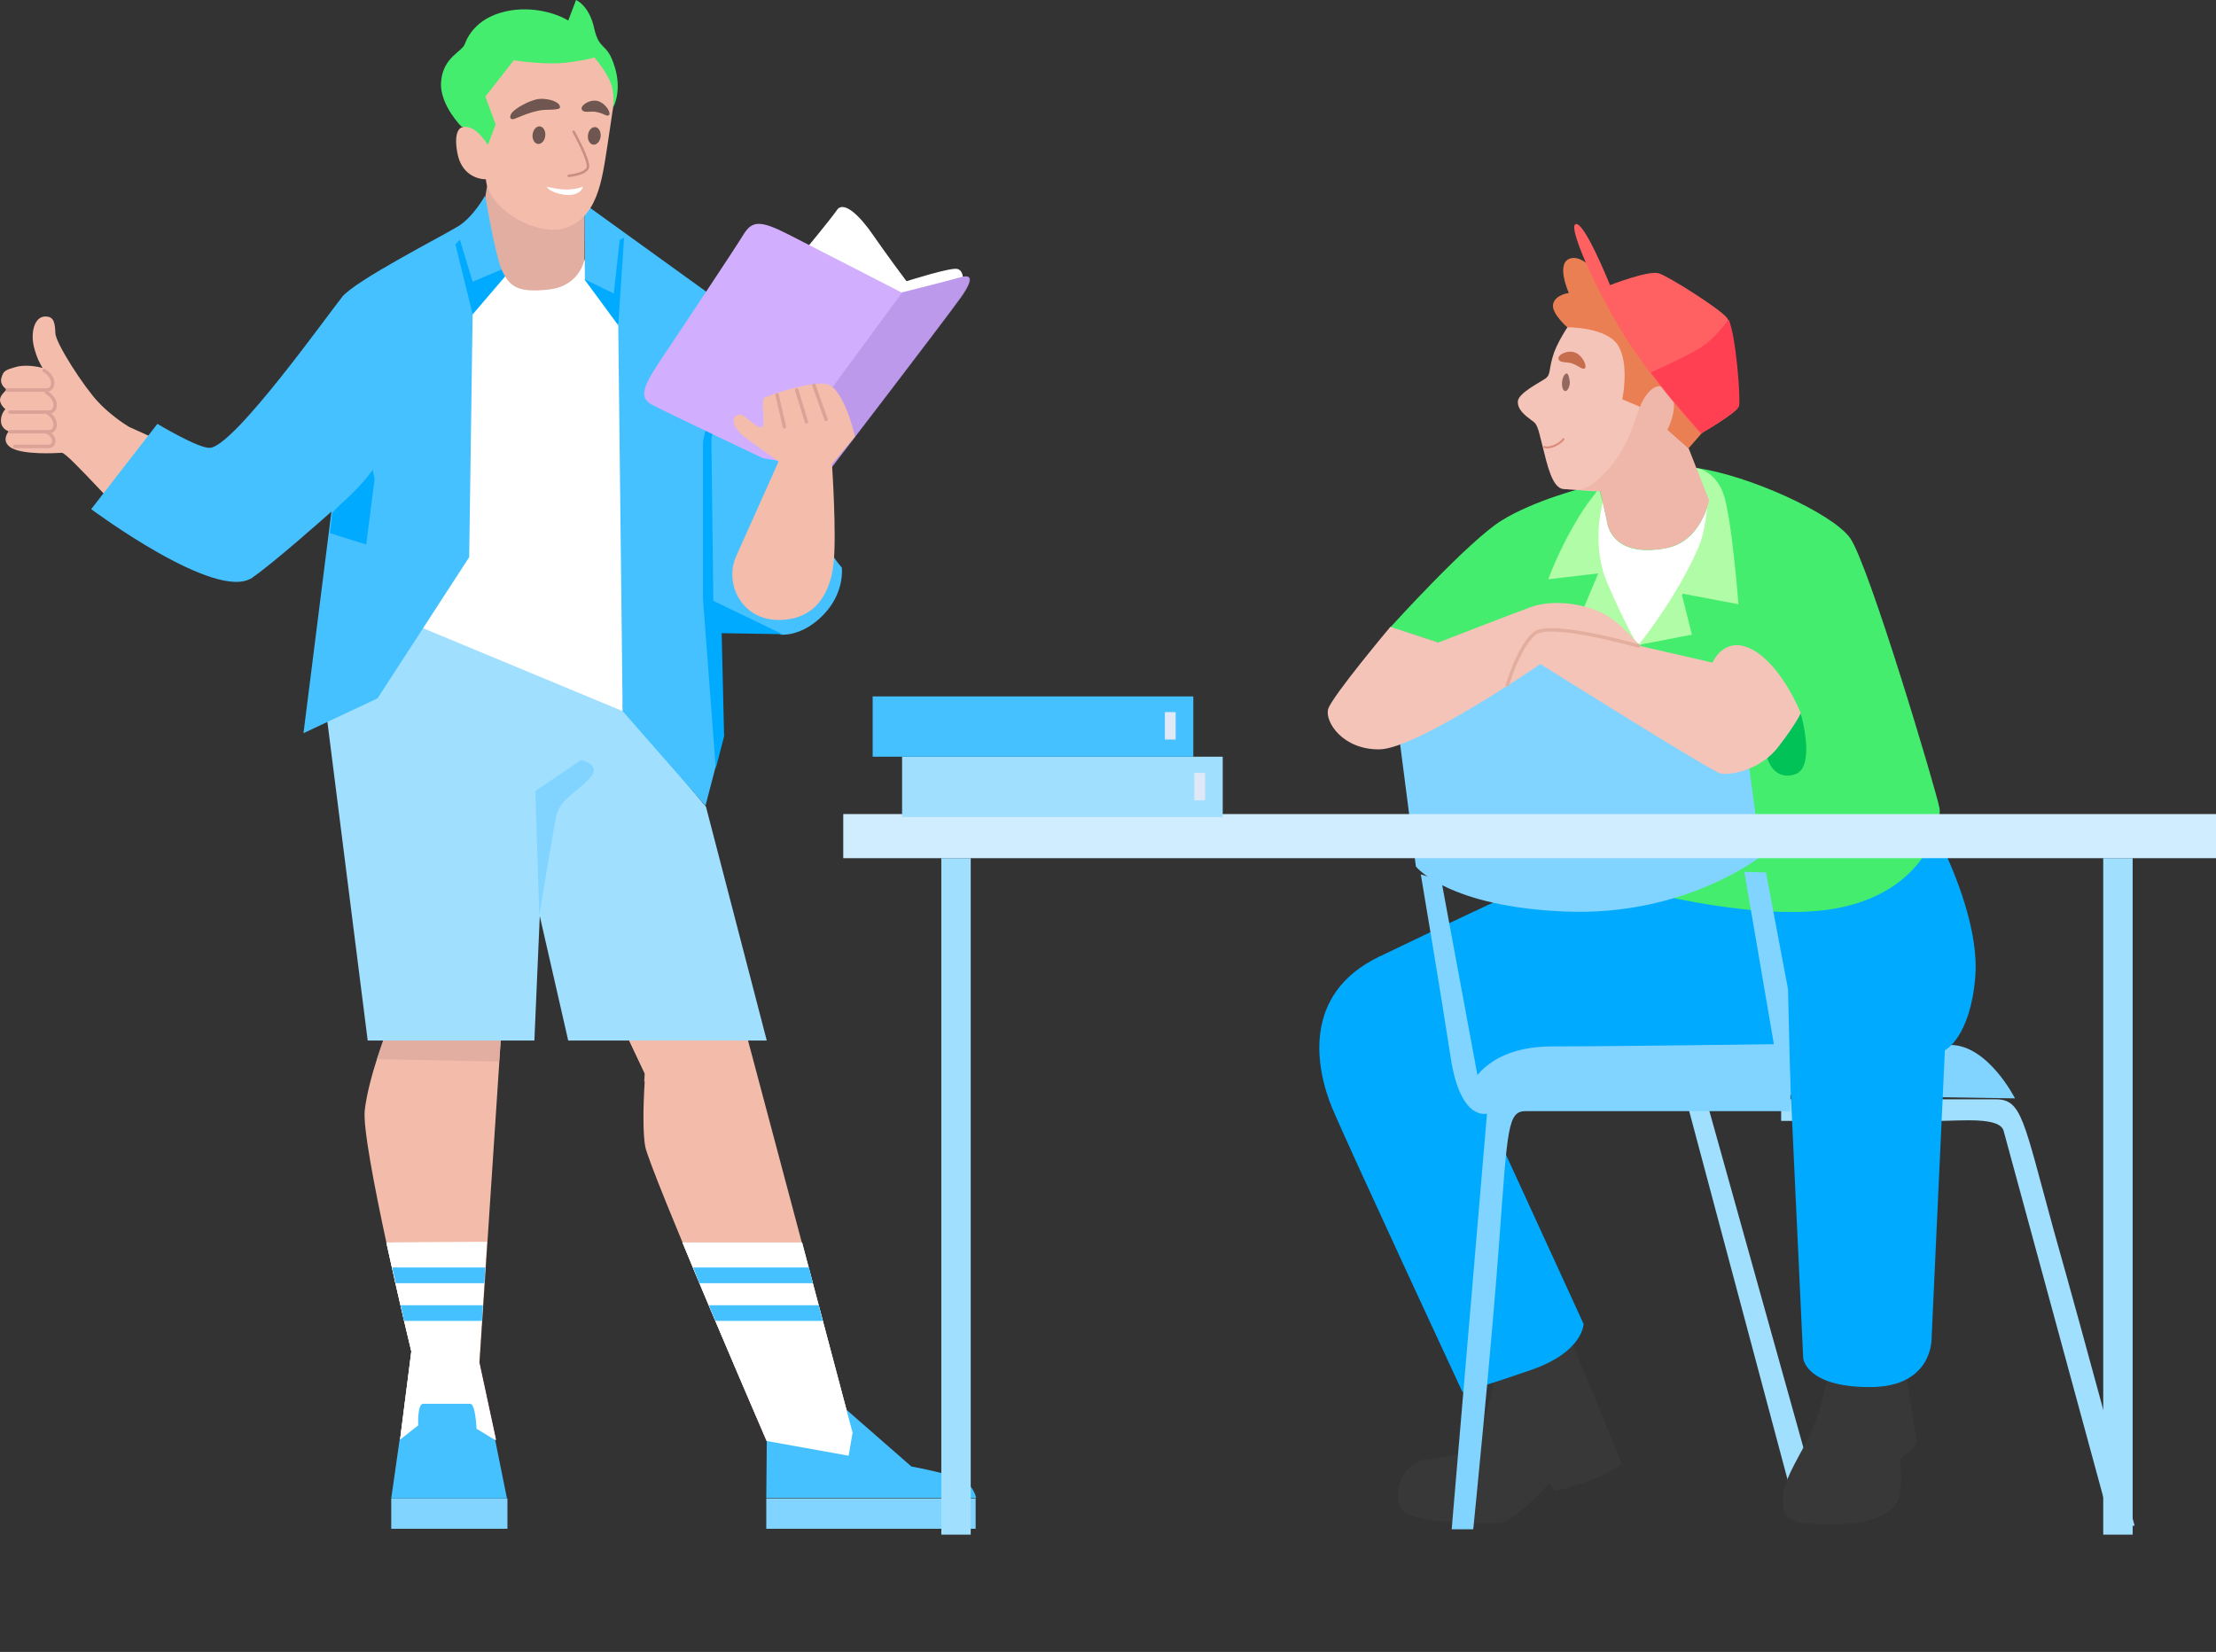 <?xml version="1.0" encoding="UTF-8"?> <svg xmlns="http://www.w3.org/2000/svg" xmlns:xlink="http://www.w3.org/1999/xlink" id="eIdmEzScAyj1" viewBox="0 0 452 337" shape-rendering="geometricPrecision" text-rendering="geometricPrecision"><rect x="0" y="0" width="452" height="337" fill="#333333" stroke="none"/><style> #eIdmEzScAyj7_tr {animation: eIdmEzScAyj7_tr__tr 5000ms linear infinite normal forwards}@keyframes eIdmEzScAyj7_tr__tr { 0% {transform: translate(283.602px,209.07px) rotate(0deg)} 40% {transform: translate(283.602px,209.07px) rotate(0deg)} 48% {transform: translate(283.602px,209.07px) rotate(7.841deg)} 66% {transform: translate(283.602px,209.07px) rotate(7.841deg)} 78% {transform: translate(283.602px,209.07px) rotate(0deg)} 100% {transform: translate(283.602px,209.07px) rotate(0deg)}} #eIdmEzScAyj8_tr {animation: eIdmEzScAyj8_tr__tr 5000ms linear infinite normal forwards}@keyframes eIdmEzScAyj8_tr__tr { 0% {transform: translate(312px,278.969px) rotate(0deg)} 40% {transform: translate(312px,278.969px) rotate(0deg)} 48% {transform: translate(312px,278.969px) rotate(11.711deg)} 66% {transform: translate(312px,278.969px) rotate(11.711deg)} 78% {transform: translate(312px,278.969px) rotate(0deg)} 100% {transform: translate(312px,278.969px) rotate(0deg)}} #eIdmEzScAyj21_tr {animation: eIdmEzScAyj21_tr__tr 5000ms linear infinite normal forwards}@keyframes eIdmEzScAyj21_tr__tr { 0% {transform: translate(337.261px,104.838px) rotate(0deg)} 44% {transform: translate(337.261px,104.838px) rotate(0deg)} 48% {transform: translate(337.261px,104.838px) rotate(-10.302deg);animation-timing-function: cubic-bezier(0.645,0.045,0.355,1)} 52% {transform: translate(337.261px,104.838px) rotate(0deg)} 56% {transform: translate(337.261px,104.838px) rotate(-10.302deg);animation-timing-function: cubic-bezier(0.645,0.045,0.355,1)} 60% {transform: translate(337.261px,104.838px) rotate(0deg)} 100% {transform: translate(337.261px,104.838px) rotate(0deg)}} #eIdmEzScAyj28_ts {animation: eIdmEzScAyj28_ts__ts 5000ms linear infinite normal forwards}@keyframes eIdmEzScAyj28_ts__ts { 0% {transform: translate(319.418px,77.99px) scale(1,1)} 20% {transform: translate(319.418px,77.99px) scale(1,1)} 22% {transform: translate(319.418px,77.99px) scale(1,0.2)} 24% {transform: translate(319.418px,77.99px) scale(1,1)} 26% {transform: translate(319.418px,77.99px) scale(1,1)} 28% {transform: translate(319.418px,77.99px) scale(1,0.2)} 30% {transform: translate(319.418px,77.99px) scale(1,1)} 94% {transform: translate(319.418px,77.99px) scale(1,1)} 96% {transform: translate(319.418px,77.99px) scale(1,0.2)} 98% {transform: translate(319.418px,77.99px) scale(1,1)} 100% {transform: translate(319.418px,77.99px) scale(1,1)}} #eIdmEzScAyj34_tr {animation: eIdmEzScAyj34_tr__tr 5000ms linear infinite normal forwards}@keyframes eIdmEzScAyj34_tr__tr { 0% {transform: translate(143.398px,213.221px) rotate(0deg)} 6% {transform: translate(143.398px,213.221px) rotate(0deg);animation-timing-function: cubic-bezier(0.42,0,0.58,1)} 16% {transform: translate(143.398px,213.221px) rotate(5.983deg)} 72% {transform: translate(143.398px,213.221px) rotate(5.983deg)} 82% {transform: translate(143.398px,213.221px) rotate(0deg)} 100% {transform: translate(143.398px,213.221px) rotate(0deg)}} #eIdmEzScAyj36_tr {animation: eIdmEzScAyj36_tr__tr 5000ms linear infinite normal forwards}@keyframes eIdmEzScAyj36_tr__tr { 0% {transform: translate(166.713px,296.969px) rotate(0deg)} 6% {transform: translate(166.713px,296.969px) rotate(0deg);animation-timing-function: cubic-bezier(0.42,0,0.58,1)} 16% {transform: translate(166.713px,296.969px) rotate(-6.619deg)} 72% {transform: translate(166.713px,296.969px) rotate(-6.619deg)} 82% {transform: translate(166.713px,296.969px) rotate(0deg)} 100% {transform: translate(166.713px,296.969px) rotate(0deg)}} #eIdmEzScAyj57_tr {animation: eIdmEzScAyj57_tr__tr 5000ms linear infinite normal forwards}@keyframes eIdmEzScAyj57_tr__tr { 0% {transform: translate(76.401px,64.567px) rotate(0deg)} 30% {transform: translate(76.401px,64.567px) rotate(0deg)} 50% {transform: translate(76.401px,64.567px) rotate(17.492deg);animation-timing-function: cubic-bezier(0.42,0,0.58,1)} 64% {transform: translate(76.401px,64.567px) rotate(17.492deg);animation-timing-function: cubic-bezier(0.42,0,0.58,1)} 90% {transform: translate(76.401px,64.567px) rotate(0deg)} 100% {transform: translate(76.401px,64.567px) rotate(0deg)}} #eIdmEzScAyj58_tr {animation: eIdmEzScAyj58_tr__tr 5000ms linear infinite normal forwards}@keyframes eIdmEzScAyj58_tr__tr { 0% {transform: translate(49.151px,111.072px) rotate(0deg)} 30% {transform: translate(49.151px,111.072px) rotate(0deg)} 50% {transform: translate(49.151px,111.072px) rotate(17.142deg);animation-timing-function: cubic-bezier(0.42,0,0.58,1)} 64% {transform: translate(49.151px,111.072px) rotate(17.142deg);animation-timing-function: cubic-bezier(0.42,0,0.58,1)} 90% {transform: translate(49.151px,111.072px) rotate(0deg)} 100% {transform: translate(49.151px,111.072px) rotate(0deg)}} #eIdmEzScAyj59_tr {animation: eIdmEzScAyj59_tr__tr 5000ms linear infinite normal forwards}@keyframes eIdmEzScAyj59_tr__tr { 0% {transform: translate(25.386px,94.769px) rotate(0deg)} 30% {transform: translate(25.386px,94.769px) rotate(0deg)} 50% {transform: translate(25.386px,94.769px) rotate(12.637deg);animation-timing-function: cubic-bezier(0.42,0,0.58,1)} 64% {transform: translate(25.386px,94.769px) rotate(12.637deg);animation-timing-function: cubic-bezier(0.42,0,0.58,1)} 90% {transform: translate(25.386px,94.769px) rotate(0deg)} 100% {transform: translate(25.386px,94.769px) rotate(0deg)}} #eIdmEzScAyj67_tr {animation: eIdmEzScAyj67_tr__tr 5000ms linear infinite normal forwards}@keyframes eIdmEzScAyj67_tr__tr { 0% {transform: translate(161.885px,123.032px) rotate(0deg)} 16% {transform: translate(161.885px,123.032px) rotate(8.233deg);animation-timing-function: cubic-bezier(0.42,0,0.58,1)} 60% {transform: translate(161.885px,123.032px) rotate(8.233deg);animation-timing-function: cubic-bezier(0.42,0,0.58,1)} 70% {transform: translate(161.885px,123.032px) rotate(0deg)} 100% {transform: translate(161.885px,123.032px) rotate(0deg)}} #eIdmEzScAyj68_tr {animation: eIdmEzScAyj68_tr__tr 5000ms linear infinite normal forwards}@keyframes eIdmEzScAyj68_tr__tr { 0% {transform: translate(164.537px,88.471px) rotate(0deg)} 16% {transform: translate(164.537px,88.471px) rotate(-13.306deg);animation-timing-function: cubic-bezier(0.42,0,0.58,1)} 60% {transform: translate(164.537px,88.471px) rotate(-13.306deg);animation-timing-function: cubic-bezier(0.42,0,0.58,1)} 70% {transform: translate(164.537px,88.471px) rotate(0deg)} 100% {transform: translate(164.537px,88.471px) rotate(0deg)}} #eIdmEzScAyj74_tr {animation: eIdmEzScAyj74_tr__tr 5000ms linear infinite normal forwards}@keyframes eIdmEzScAyj74_tr__tr { 0% {transform: translate(109.926px,50.982px) rotate(0deg)} 10% {transform: translate(109.926px,50.982px) rotate(0deg);animation-timing-function: cubic-bezier(0.42,0,0.58,1)} 40% {transform: translate(109.926px,50.982px) rotate(-5.542deg)} 80% {transform: translate(109.926px,50.982px) rotate(-5.542deg)} 100% {transform: translate(109.926px,50.982px) rotate(0deg)}} #eIdmEzScAyj80_ts {animation: eIdmEzScAyj80_ts__ts 5000ms linear infinite normal forwards}@keyframes eIdmEzScAyj80_ts__ts { 0% {transform: translate(115.57px,27.646px) scale(1,1);animation-timing-function: cubic-bezier(0.645,0.045,0.355,1)} 2% {transform: translate(115.57px,27.646px) scale(1,0.2);animation-timing-function: cubic-bezier(0.645,0.045,0.355,1)} 4% {transform: translate(115.57px,27.646px) scale(1,1)} 62% {transform: translate(115.57px,27.646px) scale(1,1);animation-timing-function: cubic-bezier(0.645,0.045,0.355,1)} 64% {transform: translate(115.57px,27.646px) scale(1,0.2);animation-timing-function: cubic-bezier(0.645,0.045,0.355,1)} 66% {transform: translate(115.57px,27.646px) scale(1,1);animation-timing-function: cubic-bezier(0.645,0.045,0.355,1)} 68% {transform: translate(115.57px,27.646px) scale(1,1);animation-timing-function: cubic-bezier(0.645,0.045,0.355,1)} 70% {transform: translate(115.57px,27.646px) scale(1,0.2);animation-timing-function: cubic-bezier(0.645,0.045,0.355,1)} 72% {transform: translate(115.57px,27.646px) scale(1,1)} 100% {transform: translate(115.57px,27.646px) scale(1,1)}} </style><path d="M344.199,225.37l21.7,81.3l3.3-6.5-21.2-75.9-3.8,1.1Z" fill="#a1dfff"></path><path d="M372.901,279.769c0,0-1,8.1-4.6,14.7s-4.8,8.7-4.6,12.5c.3,3.8,3.4,4,10.4,4s12.8-2,13.4-6.1s0-7.2,0-7.2s3.6-2.7,3.5-3.4-2.4-15.3-2.4-15.3l-15.7.8Z" fill="#383838"></path><path d="M300.8,222.37l110.2,1.7c0,0-5.5-10.9-13.2-10.9s-83.6-4.1-83.6-4.1l-12.1,3.9-3.1,6l1.8,3.4Z" fill="#80d4ff"></path><path d="M407.101,224.27h-43.8v4.4h31.8c5,0,12.9-.9,13.6,2.1.8,3,21.9,80.5,21.9,80.5h4.8c0,0-10.1-37.7-16.5-60.3-6.2-22.6-6.5-26.7-11.8-26.7Z" fill="#a1dfff"></path><path d="M395.099,170.57c0,0,8.8,16.3,7.8,28.7s-6.2,15-6.2,15l-2.7,58.5c0,0,.5,10.2-12.6,10.2s-13.6-5.9-13.6-5.9l-3-64.1c0,0-35.3.5-48.2.5s-16.2,7.3-16.2,7.3c-2.399,9.23-38.898-7.8-19.1-25.6c15.8-7.6,23.8-11.3,23.8-11.3l90-13.3Z" fill="#0af"></path><g id="eIdmEzScAyj7_tr" transform="translate(283.602,209.07) rotate(0)"><g transform="translate(-283.602,-209.07)"><g id="eIdmEzScAyj8_tr" transform="translate(312,278.969) rotate(0)"><g transform="translate(-312,-278.969)"><path d="M320.401,273.27l10.4,25.3c0,0-2.3,2.1-7.7,3.9s-6,1.7-6,1.7l-1.1-1.6c0,0-7.2,8.1-10.3,8.1s-18.2.4-20-3.1.6-9,4.9-9.8s9.2-.1,11.3-5.8s3.1-11.3,3.1-11.3l15.4-7.4Z" fill="#383838"></path></g></g><path d="M300.399,220.77l22.6,49.3c0,0,0,5.7-10.7,9.4s-14,4.5-14,4.5-23.3-50.1-26.6-58c-3.3-8-6.2-23.2,9.6-30.8c9.701,0,19.1,1.83,19.1,25.6Z" fill="#0af"></path></g></g><path d="M346.002,95.47c10.4,1.4,27.5,9.1,31.3,14.2s17.8,52.2,18.3,55.2-2.7,17.2-21.4,20.5c-18.8,3.3-49.7-6.4-49.7-6.4l-10.6-41.3-30.3-9.7c0,0,15.9-17.6,22.7-21.8s16.9-6.7,16.9-6.7s12.4-5.4,22.8-4Z" fill="#45ed6f"></path><path d="M356.802,156.77l2.4,17.9c0,0-15.3,12.2-39.6,11.3s-30.8-9.2-30.8-9.2l-3.7-28.7c0,0,16.3-16.3,28.9-15.2c12.7,1.2,42.8,23.9,42.8,23.9Z" fill="#80d4ff"></path><path d="M367.3,145.57c0,0,3.2,11-1.2,12.4s-5.6-3.3-5.6-3.3l6.8-9.1Z" fill="#00c257"></path><path d="M360.201,177.971l4.5,23.8.5,20.5h-1.8l-7.6-44.4l4.4.1Z" fill="#80d4ff"></path><path d="M365.201,222.271h-63.3l-7.9-42.6-4.2-1.3c0,0,4.1,24.3,6.1,37.4s7.4,11.4,7.4,11.4l-7.2,84.8h4.4c0,0,3.6-35.6,5.3-58.7s1.7-26.6,5.4-26.6h54v-4.4Z" fill="#80d4ff"></path><path d="M348.5,101.871l.1.2c0,0-1.6,8.6-9,9.8-11.2,2-11.8-5.4-11.8-5.4l-.9-4.2-1.3,1.3c0,0-1.4,8,1.9,17.1s7.1,10.9,7.1,10.9s5.8-4.3,11.9-16.4c4.3-8.4,3.1-11.9,2-13.3Z" fill="#fff"></path><path d="M326.901,102.572c0,0-2.4,8.3.8,16s6.4,13.2,6.4,13.2l-11.6-6.5l3.5-8.3-10.2,1.2c0,0,2-5.6,5.5-11.5c2.1-3.7,4.5-6.5,4.5-6.5l.5.1.6,2.3Z" fill="#b1fca7"></path><path d="M345.999,95.469c0,0,3.8.5,5.5,5.2c1.7,4.6,3.1,22.6,3.1,22.6l-11.6-2.2l2.1,8.4-10.9,2.1c0,0,7.5-9.1,12.2-19.8c1.7-3.9,1.9-9.6,1.9-9.6l-2.3-6.7Z" fill="#b1fca7"></path><path d="M334.498,131.77c0,0-4-4.9-7.5-6.6-5.2-2.6-11.4-2.6-14.8-1.3-3.4,1.2-18.8,7.2-18.8,7.2l-9.8-3.2c0,0-12,14.3-12.7,16.8s2.9,8.3,10.5,8.2s32.8-17.4,32.8-17.4s34.7,21.8,36.7,22.3s8.3-.7,11.9-5.5c3.7-4.8,4.5-6.8,4.5-6.8s-3.7-9.4-9.6-12.8-8.4,2.5-8.4,2.5l-14.8-3.4Z" fill="#f4c4b8"></path><path d="M307.398,139.972c0,0,2.4-8.3,5.7-10.8c3.4-2.5,21.4,2.7,21.4,2.7" fill="none" stroke="#e3ae9d" stroke-width="0.7" stroke-miterlimit="10"></path><g id="eIdmEzScAyj21_tr" transform="translate(337.261,104.838) rotate(0)"><g transform="translate(-337.261,-104.838)"><path d="M320.898,65.07c0,0-2.6,3.4-3.9,6.8-1.2,3.5-.6,4.4-1.7,5.3-1.1.8-5.6,3-5.7,4.7s1.5,2.9,2.7,3.8c1.2.8,1.3,1.1,2.3,5.2c1,4,2,8.7,4.3,8.9s7.4.5,7.4.5l13.8-12.6c0,0,7-4.5.2-12.2s-19.4-10.4-19.4-10.4Z" fill="#f4c4b8"></path><path d="M326.401,100.169l1.4,6.3c0,0,.6,7.3,11.8,5.4c7.4-1.3,9-9.8,9-9.8l-4.2-10.7-4.3-3.8c0,0,4.3-2.8,2.8-7.7l-2.4-3.4-4.8.4c0,0-1.5,11.2-6.7,17.7-4.1,5.1-6,5.2-7.7,5.3c3.7.1,5.1.3,5.1.3Z" fill="#eeb7a9"></path><path d="M328.2,58.871c0,0-4.3-6.9-7.7-6.2s-.5,7.1-.5,7.1-2.7.3-3.2,2.2s2.9,4.8,2.9,4.8s8.1-.1,10.4,3.8.8,10.9.8,10.9l3.6,1.5c0,0,2.3-6,5.5-3.6s.1,8.3.1,8.3l4.3,3.8l4.9-5.6-21.1-27Z" fill="#ea7f54"></path><path d="M328.398,58.171c0,0,7.9-3.1,10-2.4s12.201,7.1,13.801,9s2.8,16.9,2.399,18.2c-.4,1.3-7.7,5.5-7.7,5.5s-7.9-8.6-13.9-17.4-13.2-24.3-11.7-25.3c1.7-1.1,7.1,12.4,7.1,12.4Z" fill="#ff6163"></path><path d="M347.099,70.772c-2.5,1.6-7.6,4-10.4,5.2c5.1,6.8,10.3,12.4,10.3,12.4s7.2-4.2,7.7-5.5c.4-1.2-.6-14.4-2.1-17.7-1.4,1.9-3.5,4.3-5.5,5.6Z" fill="#ff4053"></path><path d="M318.9,89.57c-.5.9-2.9,2.1-3.9,1.6" fill="none" stroke="#db8a7b" stroke-width="0.4" stroke-linecap="round"></path><g id="eIdmEzScAyj28_ts" transform="translate(319.418,77.99) scale(1,1)"><path d="M320.214,78.068c0,0-.18-1.826-.62-1.87-.44-.043-.875.724-.972,1.713-.098.989.18,1.826.619,1.87.44.043.876-.724.973-1.713Z" transform="translate(-319.418,-77.99)" fill="#93685f"></path></g><path d="M323.199,75.172c.6-.2-.2-2.5-1.8-3.2s-3.8.4-3.5,1.3s1.8.4,3.1,1s1.7,1.1,2.2.9Z" fill="#c66d4e"></path></g></g><path d="M102.2,211.27l-4.4,66.7l3.4,15.8h-19.6l2.3-18c0,0-10.3-42.5-9.5-49.3.8-6.9,4.7-16.7,4.7-16.7l23.1,1.5Z" fill="#f3bcaa"></path><path d="M131.398,220.671l.1-1.7-3.6-7.6l24.1.7-20.6,8.6Z" fill="#e2aea1"></path><path d="M76.898,216.071l24.9.5.4-5.3-23.2-1.4-2.1,6.2Z" fill="#e2aea1"></path><path d="M156.399,293.969l16.7,3l.8-4.7-10.3-38.8h-24.4c7.3,17.7,17.2,40.5,17.2,40.5Z" fill="#fff"></path><g id="eIdmEzScAyj34_tr" transform="translate(143.398,213.221) rotate(0)"><g transform="translate(-143.398,-213.221)"><path d="M151.7,208.969l22.201,83.4-.8,4.7-16.7-3c0,0-24-55.7-24.8-60.2-.8-4.6,0-14.7,0-14.7l-4.8-10.2h24.899Z" fill="#f3bcaa"></path><g id="eIdmEzScAyj36_tr" transform="translate(166.713,296.969) rotate(0)"><g transform="translate(-166.713,-296.969)"><path d="M199.001,305.672h-42.7v6.2h42.7v-6.2Z" fill="#80d4ff"></path><path d="M156.301,305.671l.1-11.7h16v-6.6l13.5,11.8c0,0,10,1.8,11.5,3.4s1.7,3,1.7,3h-42.8v.1Z" fill="#45c1ff"></path></g></g><path d="M156.399,293.969l16.7,3l.8-4.7-10.3-38.8h-24.4c7.3,17.7,17.2,40.5,17.2,40.5Z" fill="#fff"></path><path d="M142.398,261.17c.1.2.2.4.2.6h23.2l-.8-3.2h-23.6l1,2.6Z" fill="#45c1ff"></path><path d="M167.002,266.27h-22.4c.4,1.1.9,2.1,1.3,3.2h21.9l-.8-3.2Z" fill="#45c1ff"></path></g></g><path d="M103.501,305.672h-23.7v6.2h23.7v-6.2Z" fill="#80d4ff"></path><path d="M143.998,164.572l12.4,47.7h-40.5l-5.8-25.4-1.1,25.4h-34l-9.1-72l4.6-18.6l46.2,10.3l27.3,32.6Z" fill="#a1dfff"></path><path d="M102.101,53.669c0,0,4,4.6,10.4,3.7s9-8.4,9-8.4l9.4,15.3-3.9,80.8-46.2-19.2l13.4-66.5l7.9-5.7Z" fill="#fff"></path><path d="M109.999,186.77l-.8-25.4l9.3-6.3c0,0,4.6.9,1.6,3.9s-5.7,4.1-6.6,7.3c-.7,3.3-3.5,20.5-3.5,20.5Z" fill="#80d4ff"></path><path d="M119.199,41.57l31.6,22.8c0,0,11,18.1,13.3,32.1c2.3,14,7.6,19.3,7.6,19.3s.7,5-3.7,9.6-8.7,4.1-8.7,4.1l-13.9-6.8l2.2,27.5-3.7,14.2-16.9-19.3-.9-79.1-6.8-8.9-.1-15.5Z" fill="#45c1ff"></path><path d="M98.901,39.969l6.3,13.9-8.8,10.3-.7,49.5-18.7,28.8-15.1,7.1l5.7-45.2C68.5,88,71,79,69.801,60.569c2.6-3.3,20.2-12.3,23.3-14.2c3.3-1.8,5.8-6.4,5.8-6.4Z" fill="#45c1ff"></path><path d="M147.098,73.269l-3.7,16.8v32.2l2.6,34.5l1.7-6.6-.5-21l12.4.2-14.1-6.8-.4-33.001l3.4-15.1-1.4-1.2Z" fill="#0af"></path><path d="M93.798,48.871l2.6,8.6l8.8-3.7-8.8,10.3-3.5-14.2.9-1Z" fill="#0af"></path><path d="M119.199,56.969l6,2.9l1.2-10.9.9-.5-1.2,17.9-6.9-9.4Z" fill="#0af"></path><path d="M71.001,70.172l-1.1.9l4.9,26.3-7,7.2-.5,4.2l7.4,2.3l1.7-13.3-5.4-27.6Z" fill="#0af"></path><path d="M78.801,253.471c2.5,11.5,5.1,22.2,5.1,22.2l-2.3,18h19.5l-3.4-15.8l1.6-24.5-20.5.1Z" fill="#fff"></path><path d="M78.801,253.471c2.5,11.5,5.1,22.2,5.1,22.2l-2.3,18h19.5l-3.4-15.8l1.6-24.5-20.5.1Z" fill="#fff"></path><path d="M80,258.57c.2,1.1.5,2.1.7,3.2h18.1l.2-3.2h-19Z" fill="#45c1ff"></path><path d="M81.699,266.27c.3,1.1.5,2.2.7,3.2h15.9l.2-3.2h-16.8Z" fill="#45c1ff"></path><path d="M79.801,305.671l1.7-11.9l3.8-3c0,0-.2-4.4,1-4.4h9.6c1.1,0,1.3,5.1,1.3,5.1l3.8,2.3l2.4,11.9h-23.6Z" fill="#45c1ff"></path><g id="eIdmEzScAyj57_tr" transform="translate(76.401,64.567) rotate(0)"><g transform="translate(-76.401,-64.567)"><g id="eIdmEzScAyj58_tr" transform="translate(49.151,111.072) rotate(0)"><g transform="translate(-49.151,-111.072)"><g id="eIdmEzScAyj59_tr" transform="translate(25.386,94.769) rotate(0)"><g transform="translate(-25.386,-94.769)"><path d="M20,81.971c2.1,2.3,5.1,4.4,6.3,5.1l10.8,4.9-7.6,17c-4-3.1-15.7-16.7-16.9-16.6-1.5.1-7.5.4-10.1-.9-2.1-1.1-1.3-2.8-.7-3.5-.5-.1-1.5-.7-1.6-1.9s.5-2.2.9-2.6c-.4-.3-1.1-1.1-1.1-1.9s.9-1.7,1.4-2.1c-.5-.3-1.5-1.2-1.1-2.4.4-1.5.9-1.6,2.9-2.2c1.6-.5,4.2-.2,5.5.2-.5-.8-1.2-2-1.8-4.4-.7-3,.2-6,2.2-6.1s2.1,1.4,2.2,3.4c0,2,6,11.2,8.7,14Z" fill="#f3bcab"></path><path d="M1.5,79.57c2.2,0,6.8,0,8,0c1.5,0,2-2.5-.5-4" fill="none" stroke="#dba298" stroke-width="0.7" stroke-linecap="round"></path><path d="M2,84.07c2.2,0,6.8,0,8,0c1.5,0,2-2.5-.5-4" fill="none" stroke="#dba298" stroke-width="0.7" stroke-linecap="round"></path><path d="M2,88.07c2.2,0,6.8,0,8,0c1.5,0,2-2.5-.5-4" fill="none" stroke="#dba298" stroke-width="0.7" stroke-linecap="round"></path><path d="M3,91.07c1.9,0,5.9,0,6.9,0c1.3,0,1.7-1.9-.4-3" fill="none" stroke="#dba298" stroke-width="0.7" stroke-linecap="round"></path></g></g><path d="M51.402,117.869c-7.3,5-32.8-14-32.8-14l13.5-17.4c0,0,8.3,5,10.7,4.9C50,98.5,58,109.5,51.402,117.869Z" fill="#45c1ff"></path></g></g><path d="M67.601,104.369c0,0-12,10.7-16.2,13.5-4.2,2.8-11.401-20.369-8.6-26.5c5-.3,24.3-27.5,27-30.8C83.5,48.5,94,84,67.601,104.369Z" fill="#45c1ff"></path></g></g><g id="eIdmEzScAyj67_tr" transform="translate(161.885,123.032) rotate(0)"><g transform="translate(-161.885,-123.032)"><g id="eIdmEzScAyj68_tr" transform="translate(164.537,88.471) rotate(0)"><g transform="translate(-164.537,-88.471)"><path d="M164,51.269c0,0,5.3-6.4,6.7-8.4c1.4-2.1,4.8,1.3,7.4,5.1s6.8,9.4,6.8,9.4s9.1-2.9,10.4-2.5s1.1,2.2,1.1,2.2l-12.4,6.4-20-12.2Z" fill="#fff"></path><path d="M155.6,93.469c0,0-20.2-9.6-22.6-10.9s-2.3-3.1,1.6-8.9s15.4-23.1,17.1-25.9c1.7-2.7,3.3-2.9,9,0s23.2,11.9,23.2,11.9s10.4-2.6,12-3.1c1.7-.5,3.2-.3,0,4.2s-26.6,35-26.6,35l-13.7-2.3Z" fill="#d2affe"></path><path d="M159.102,94.069l10.3,1.7c0,0,23.4-30.6,26.6-35c3.2-4.5,1.7-4.7,0-4.2s-12,3.1-12,3.1l-24.3,33.1-.6,1.3Z" opacity="0.4" fill="#9f7acf"></path></g></g><path d="M150.999,84.572c.8-.1,3.5,3.1,4.5,2.5.7-.4-.5-5.6.5-6c4.6-1.8,10.4-3.2,12.7-2.7c3.5.9,5.7,10.7,5.7,10.7l-4.7,5.6c0,0,1,14.6.3,20.5s-3.7,11.3-11.2,11.3-11.2-7.4-8.6-13.1l8.6-19.2-6.5-4.7c-3-2-3.5-4.9-1.3-4.9Z" fill="#f3bcab"></path><path d="M166,78.57l2.5,7m-6-6l2,6.5m-6-5.5l1.5,6.5" fill="none" stroke="#dba298" stroke-width="0.7" stroke-linecap="round"></path></g></g><g id="eIdmEzScAyj74_tr" transform="translate(109.926,50.982) rotate(0)"><g transform="translate(-109.925,-50.982)"><path d="M119.2,39.97v13c0,0-.9,5.4-7.3,6.1s-8-.6-9.6-4.1c-1.4-3.4-3.3-14.9-3.3-14.9l1-6.1c7-.9,10.1-2.8,19.2,6Z" fill="#e2aea1"></path><path d="M123.9,29.672c.8-5.5,1.4-9.3,1.6-10.6-.4-1.9-1.3-6.1-2.1-7.4-1.1-1.6-5.8-4.2-15.3-2.6C98.6,10.672,97,18.572,96.5,20.172c-.4,1.3-1.6,4.4-2.1,5.8-.7,0-1.9,1.1-1.1,5.3s3.9,5.3,5.8,5.3c.5,5.8,9.2,11.1,15.3,10.2c7.6-1.8,8.4-10.2,9.5-17.1Z" fill="#f3bcab"></path><path d="M101.099,25.47l-1.6,4.2c-.2-.4-.8-1.4-2.1-2.6s-2.6-1.2-3.2-1.1c-1.6-1.6-4.7-5.7-4.2-9.5.5-4.8,4.2-5.8,4.8-7.4s2.6-5.8,9.5-6.9c5.5-.8,10.1,1.1,11.6,2.1l1.6-4.2c.9.4,2.9,2,3.7,5.8c1.1,4.8,2.6,2.6,4.2,7.9c1.3,4.2.2,7.4-.5,8.5.2-.5.4-2.1,0-4.2s-2.6-5.1-3.7-6.3c-.4.2-2,.6-5.8,1.1-3.8.4-8.6-.2-10.6-.5l-5.8,7.4l2.1,5.7Z" transform="translate(0-.07)" fill="#45ed6f"></path><path d="M114.199,22.071c.3-1.3-3-2.2-4.9-1.7s-3.9,1.7-4.7,2.5-.8,2,.7,1.3c1.5-.6,4-1.7,6.1-1.7c2.9,0,2.8-.4,2.8-.4Z" transform="translate(0-.07)" fill="#705650"></path><path d="M124.199,23.572c.5-.3-.5-2.4-2.3-2.9-1.7-.4-3.7,1-3.2,1.8s1.8.1,3.2.5c1.4.3,1.8.9,2.3.6Z" transform="translate(0-.07)" fill="#705650"></path><g id="eIdmEzScAyj80_ts" transform="translate(115.57,27.646) scale(1,1)"><g transform="translate(-115.57,-27.646)"><path d="M122.506,27.866c.113-.988-.374-1.854-1.087-1.936-.714-.081-1.383.653-1.496,1.641-.113.988.374,1.855,1.087,1.936.714.081,1.383-.653,1.496-1.641Z" fill="#705650"></path><path d="M111.217,27.721c.113-.988-.374-1.855-1.087-1.936-.714-.081-1.383.653-1.496,1.641s.374,1.854,1.087,1.936c.714.081,1.383-.653,1.496-1.641Z" fill="#705650"></path></g></g><path d="M117,26.871c0,0,3.3,5.9,2.9,7.3s-3.9,1.7-3.9,1.7" fill="none" stroke="#c98d81" stroke-width="0.5" stroke-linecap="round" stroke-miterlimit="10"></path><path d="M118.5,38.87c-.5.5-1.7,1.3-4.3.7-2.4-.6-2.7-1.5-2.7-1.5s2.2.6,4.3.6c2.1-.1,3.1-.6,3.1-.6s-.1.5-.4.8Z" fill="#fff"></path></g></g><path d="M452,166.07h-280v9h280v-9Z" fill="#cfedff"></path><path d="M198,313.07v-138h-6v138h6Z" fill="#a1dfff"></path><path d="M435,313.07v-138h-6v138h6Z" fill="#a1dfff"></path><path d="M249.4,154.371h-65.4v12.3h65.4v-12.3Z" fill="#a1dfff"></path><path d="M243.4,142.07h-65.4v12.3h65.4v-12.3Z" fill="#45c1ff"></path><path d="M239.802,145.27h-2.2v5.6h2.2v-5.6Z" fill="#dee8f7"></path><path d="M245.802,157.672h-2.2v5.6h2.2v-5.6Z" fill="#dee8f7"></path></svg> 
